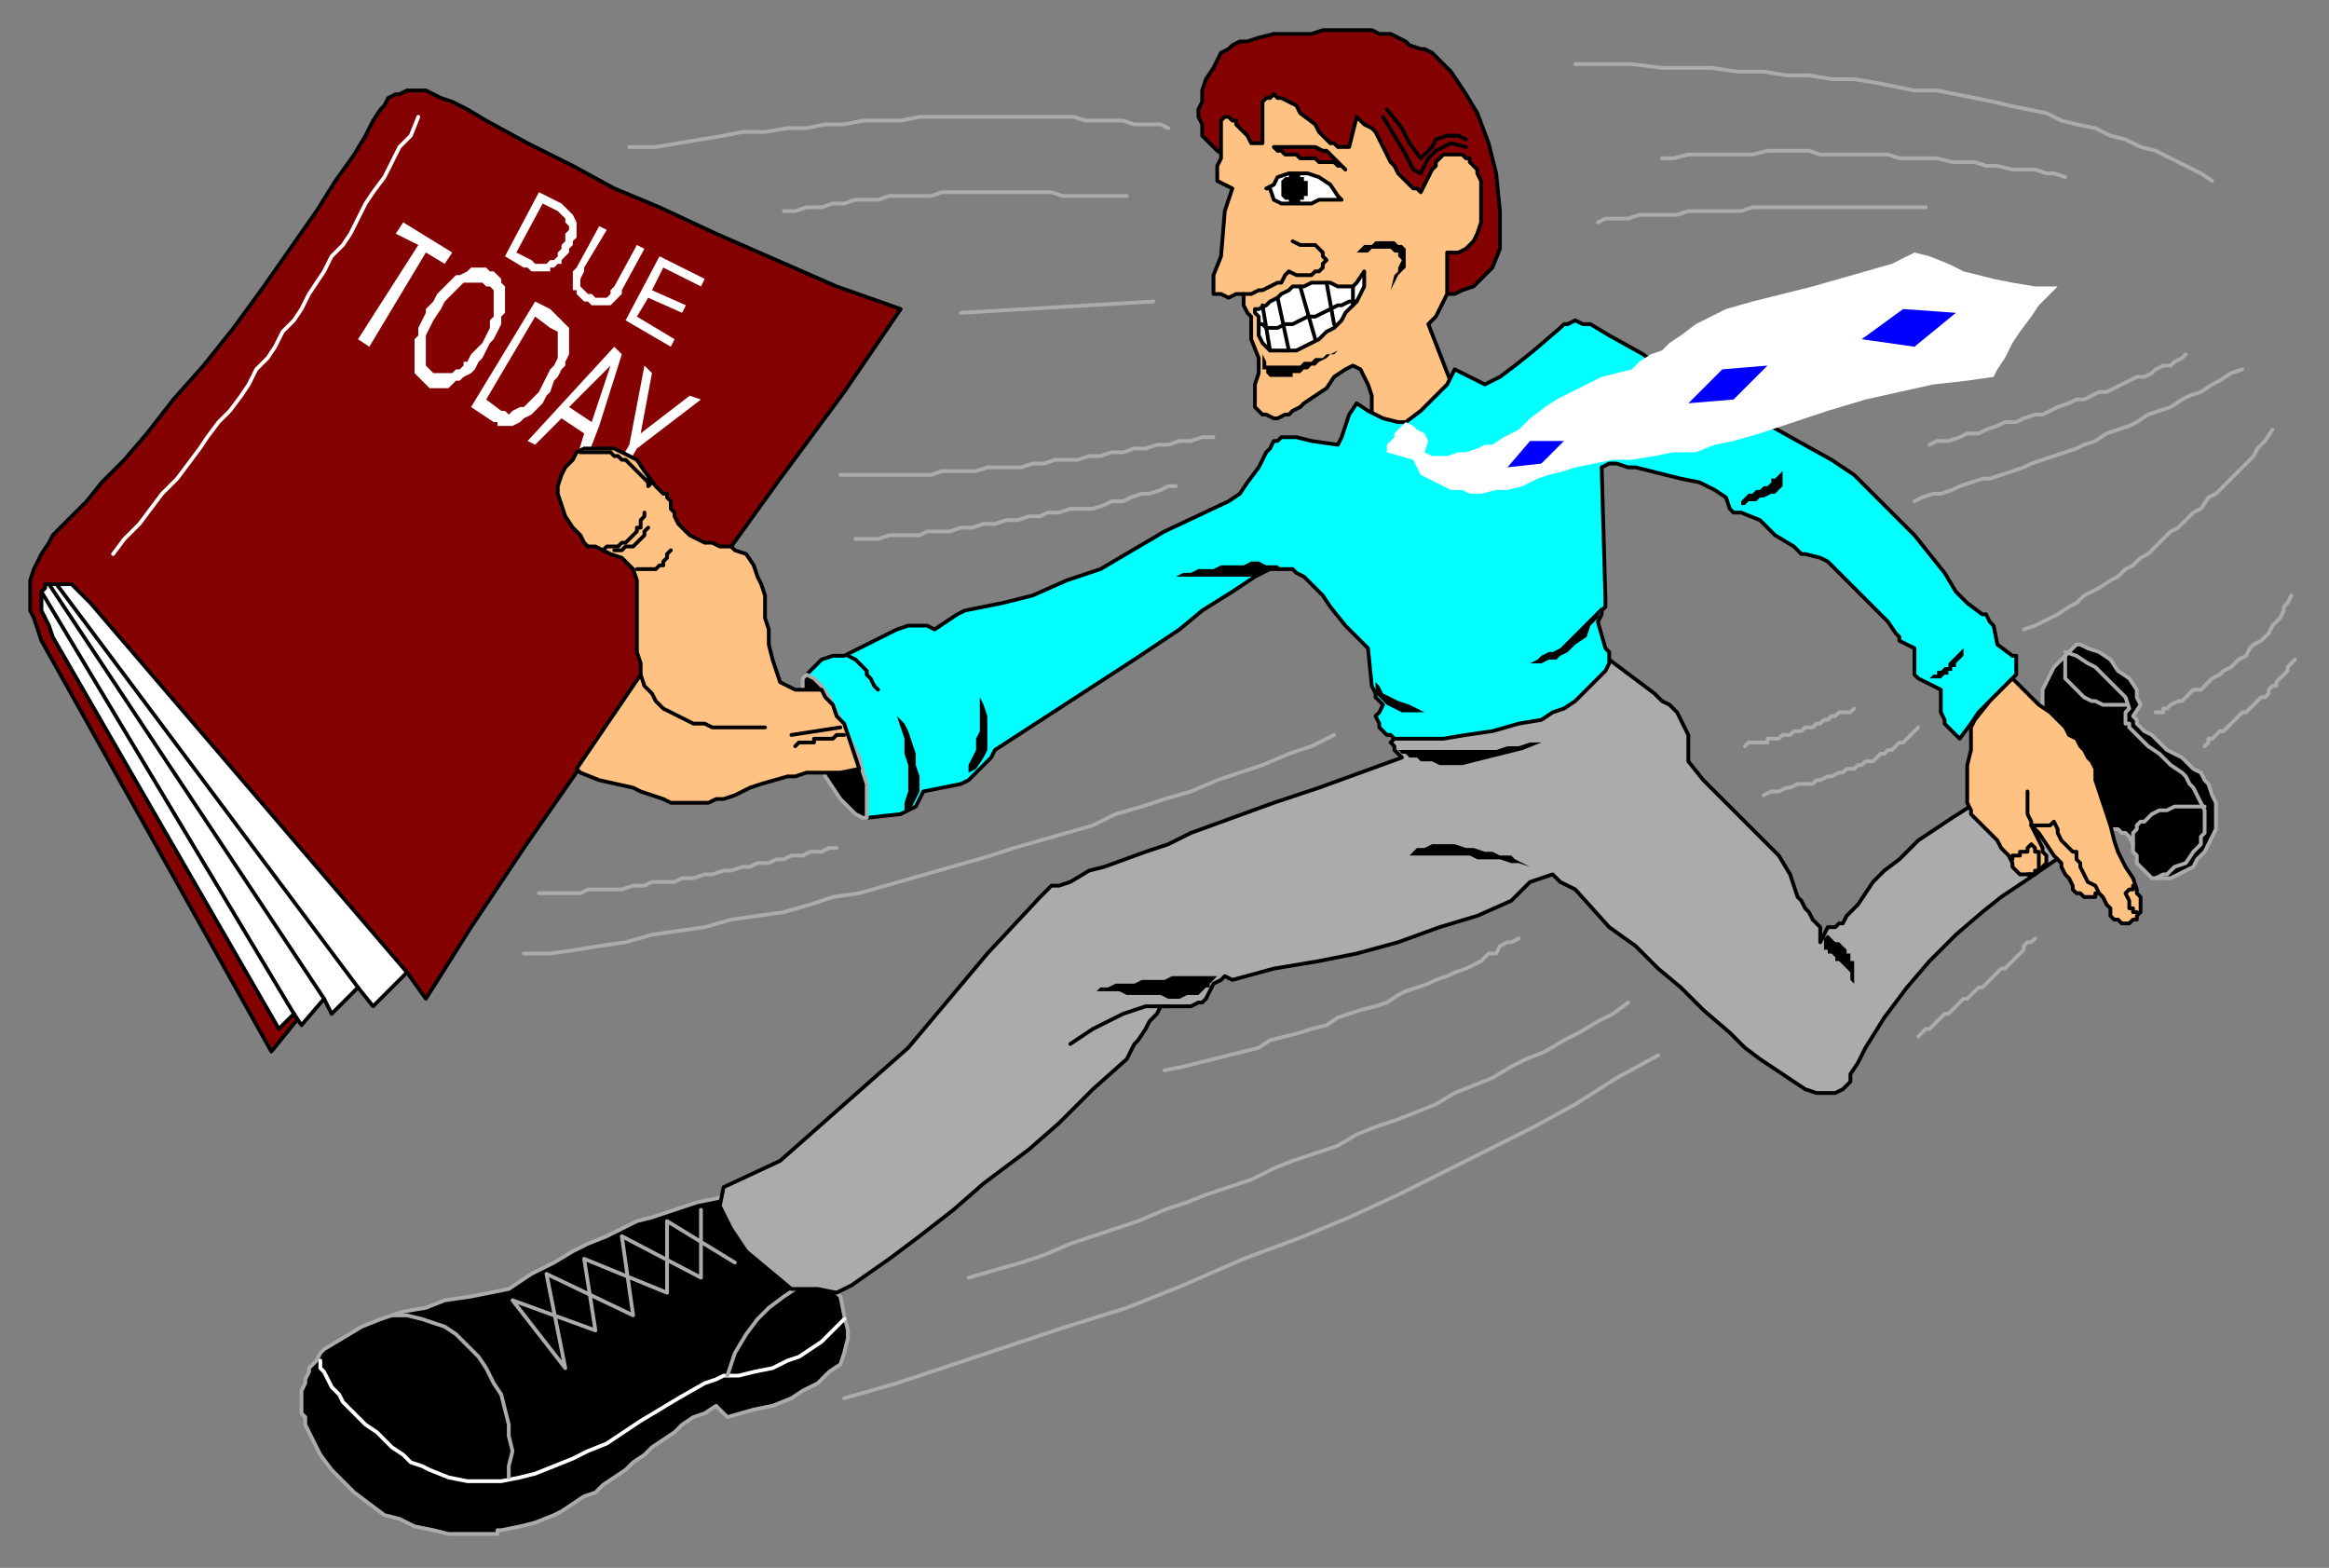 <?xml version="1.0" encoding="UTF-8" standalone="no"?>
<svg
   xmlns:dc="http://purl.org/dc/elements/1.1/"
   xmlns:cc="http://creativecommons.org/ns#"
   xmlns:rdf="http://www.w3.org/1999/02/22-rdf-syntax-ns#"
   xmlns:svg="http://www.w3.org/2000/svg"
   xmlns="http://www.w3.org/2000/svg"
   xmlns:sodipodi="http://sodipodi.sourceforge.net/DTD/sodipodi-0.dtd"
   xmlns:inkscape="http://www.inkscape.org/namespaces/inkscape"
   version="1.0"
   width="163.512mm"
   height="110.067mm"
   id="svg239"
   sodipodi:docname="CMENO030.WMF">
  <rect width="100%" height="100%" fill="#808080" stroke="none"/>
  <sodipodi:namedview
     pagecolor="#ffffff"
     bordercolor="#666666"
     borderopacity="1"
     objecttolerance="10"
     gridtolerance="10"
     guidetolerance="10"
     inkscape:pageopacity="0"
     inkscape:pageshadow="2"
     inkscape:window-width="640"
     inkscape:window-height="480"
     id="namedview241" />
  <defs
     id="defs3">
    <pattern
       id="WMFhbasepattern"
       patternUnits="userSpaceOnUse"
       width="6"
       height="6"
       x="0"
       y="0" />
  </defs>
  <path
     style="fill:#000000;fill-rule:evenodd;fill-opacity:1;stroke:#ababab;stroke-width:1px;stroke-linecap:round;stroke-linejoin:round;stroke-miterlimit:4;stroke-dasharray:none;stroke-opacity:1;"
     d="  M 542,191   L 542,188   L 542,185   L 542,183   L 543,181   L 544,179   L 545,177   L 548,174   L 550,172   L 551,171   L 552,171   L 554,172   L 557,173   L 560,175   L 562,178   L 565,180   L 567,183   L 567,185   L 568,187   L 566,190   L 567,191   L 567,192   L 569,194   L 571,195   L 573,197   L 575,199   L 579,201   L 582,204   L 584,205   L 585,207   L 586,208   L 587,211   L 588,213   L 588,215   L 588,217   L 588,220   L 587,222   L 586,224   L 585,226   L 583,228   L 582,230   L 580,231   L 578,232   L 576,233   L 574,233   L 572,233   L 571,233   L 570,232   L 569,231   L 568,230   L 567,229   L 567,227   L 566,226   L 566,224   L 565,222   L 564,221   L 563,221   L 562,220   L 561,220   L 559,220   L 558,219   L 557,218   L 556,217   L 542,191  z "
     id="path5" />
  <path
     style="fill:none;stroke:#ababab;stroke-width:1px;stroke-linecap:round;stroke-linejoin:round;stroke-miterlimit:4;stroke-dasharray:none;stroke-opacity:1;"
     d="  M 548,173   L 551,174   L 554,176   L 556,177   L 558,179   L 560,181   L 562,183   L 564,185   L 565,188   L 564,189   L 564,190   L 564,191   L 564,192   L 565,192   L 565,193   L 567,195   L 570,198   L 573,200   L 576,203   L 579,205   L 580,206   L 581,208   L 582,209   L 583,211   L 584,213   L 585,215   L 585,216   L 585,218   L 585,219   L 585,221   L 584,222   L 584,224   L 583,225   L 582,226   L 580,229   L 577,230   L 575,232   L 574,232   L 572,233  "
     id="path7" />
  <path
     style="fill:none;stroke:#ababab;stroke-width:1px;stroke-linecap:round;stroke-linejoin:round;stroke-miterlimit:4;stroke-dasharray:none;stroke-opacity:1;"
     d="  M 566,224   L 566,223   L 566,222   L 566,221   L 567,220   L 567,219   L 568,218   L 569,218   L 570,217   L 571,216   L 573,215   L 575,215   L 577,214   L 579,214   L 582,214   L 585,214  "
     id="path9" />
  <path
     style="fill:none;stroke:#ababab;stroke-width:1px;stroke-linecap:round;stroke-linejoin:round;stroke-miterlimit:4;stroke-dasharray:none;stroke-opacity:1;"
     d="  M 548,174   L 548,175   L 548,177   L 548,178   L 548,180   L 549,181   L 550,182   L 551,183   L 552,184   L 553,185   L 555,186   L 556,186   L 558,187   L 560,187   L 561,187   L 563,187   L 564,187  "
     id="path11" />
  <path
     style="fill:#850202;fill-rule:evenodd;fill-opacity:1;stroke:#000000;stroke-width:1px;stroke-linecap:round;stroke-linejoin:round;stroke-miterlimit:4;stroke-dasharray:none;stroke-opacity:1;"
     d="  M 323,40   L 322,39   L 321,38   L 319,36   L 319,35   L 319,33   L 318,31   L 318,29   L 319,27   L 319,24   L 320,21   L 322,18   L 323,16   L 324,14   L 326,13   L 327,12   L 329,11   L 331,11   L 334,10   L 338,9   L 341,9   L 344,9   L 348,9   L 351,8   L 354,8   L 357,8   L 361,8   L 364,8   L 366,9   L 369,9   L 371,10   L 373,11   L 374,12   L 377,13   L 378,13   L 380,14   L 382,16   L 385,19   L 389,25   L 392,30   L 395,38   L 397,46   L 398,56   L 398,66   L 396,71   L 394,73   L 391,76   L 388,77   L 386,78   L 384,78   L 323,40  z "
     id="path13" />
  <path
     style="fill:#ffc283;fill-rule:evenodd;fill-opacity:1;stroke:#000000;stroke-width:1px;stroke-linecap:round;stroke-linejoin:round;stroke-miterlimit:4;stroke-dasharray:none;stroke-opacity:1;"
     d="  M 363,114   L 374,117   L 386,104   L 379,86   L 380,85   L 381,84   L 382,82   L 383,80   L 384,78   L 384,76   L 384,73   L 384,70   L 384,67   L 387,67   L 389,66   L 390,65   L 391,64   L 392,62   L 393,59   L 393,54   L 393,51   L 393,48   L 392,46   L 392,45   L 391,44   L 390,43   L 390,42   L 389,42   L 388,41   L 387,41   L 386,41   L 385,41   L 384,41   L 383,41   L 382,42   L 381,43   L 381,44   L 380,45   L 377,51   L 376,50   L 375,50   L 374,49   L 373,48   L 372,47   L 371,46   L 370,44   L 369,43   L 368,41   L 367,39   L 366,37   L 365,35   L 364,34   L 362,33   L 361,32   L 360,31   L 358,39   L 357,39   L 356,39   L 355,39   L 354,38   L 353,38   L 352,37   L 351,36   L 350,35   L 349,33   L 345,30   L 344,28   L 342,27   L 340,26   L 339,26   L 338,25   L 337,26   L 336,26   L 335,27   L 335,29   L 335,31   L 335,32   L 335,34   L 335,36   L 335,38   L 334,38   L 332,38   L 331,36   L 328,33   L 328,32   L 327,32   L 326,31   L 325,31   L 325,31   L 324,32   L 324,35   L 324,39   L 324,42   L 323,44   L 323,46   L 323,48   L 327,50   L 326,53   L 325,56   L 324,68   L 322,73   L 322,76   L 322,78   L 324,78   L 326,79   L 328,78   L 330,78   L 330,80   L 330,81   L 331,83   L 332,84   L 332,85   L 332,87   L 332,87   L 332,89   L 332,90   L 334,95   L 334,99   L 333,102   L 333,104   L 333,106   L 333,108   L 334,109   L 335,110   L 336,110   L 338,111   L 339,111   L 341,110   L 342,110   L 343,109   L 345,108   L 346,107   L 349,105   L 352,103   L 354,100   L 357,98   L 359,97   L 361,98   L 362,100   L 363,102   L 364,105   L 364,107   L 364,110   L 364,112   L 363,114  z "
     id="path15" />
  <path
     style="fill:none;stroke:#000000;stroke-width:1px;stroke-linecap:round;stroke-linejoin:round;stroke-miterlimit:4;stroke-dasharray:none;stroke-opacity:1;"
     d="  M 343,64   L 345,65   L 347,65   L 349,65   L 350,66   L 351,67   L 351,68   L 352,69   L 351,70   L 351,71   L 350,72   L 349,72   L 348,73   L 347,73   L 345,73   L 344,73   L 342,72   L 341,73   L 340,75   L 339,75   L 337,76   L 335,77   L 334,77   L 332,78   L 330,78  "
     id="path17" />
  <path
     style="fill:#850202;fill-rule:evenodd;fill-opacity:1;stroke:#000000;stroke-width:1px;stroke-linecap:round;stroke-linejoin:round;stroke-miterlimit:4;stroke-dasharray:none;stroke-opacity:1;"
     d="  M 338,39   L 340,39   L 342,39   L 343,39   L 345,39   L 346,39   L 348,39   L 349,39   L 351,40   L 352,40   L 353,41   L 354,42   L 355,43   L 355,43   L 356,44   L 357,45   L 357,45   L 356,44   L 355,44   L 354,43   L 353,43   L 351,43   L 350,43   L 349,42   L 348,42   L 346,42   L 345,42   L 344,41   L 342,41   L 341,41   L 340,40   L 339,40   L 338,39  z "
     id="path19" />
  <path
     style="fill:#000000;fill-rule:evenodd;fill-opacity:1;stroke:none;"
     d="  M 360,67   L 361,67   L 363,67   L 364,66   L 365,66   L 367,66   L 368,66   L 369,66   L 370,67   L 371,67   L 371,68   L 371,68   L 372,69   L 371,71   L 371,71   L 371,72   L 370,73   L 369,77   L 371,73   L 372,72   L 373,71   L 373,69   L 373,68   L 373,67   L 373,66   L 372,65   L 371,65   L 370,64   L 368,64   L 367,64   L 365,64   L 364,65   L 362,65   L 360,67  z "
     id="path21" />
  <path
     style="fill:#000000;fill-rule:evenodd;fill-opacity:1;stroke:none;"
     d="  M 335,94   L 336,96   L 336,96   L 336,96   L 336,97   L 337,97   L 337,97   L 338,97   L 339,97   L 339,97   L 340,97   L 341,97   L 341,97   L 342,97   L 343,97   L 344,97   L 345,97   L 346,96   L 347,96   L 348,96   L 349,95   L 351,95   L 352,94   L 354,94   L 355,93   L 353,94   L 352,95   L 350,96   L 349,97   L 348,97   L 347,98   L 346,98   L 345,99   L 344,99   L 343,99   L 343,100   L 342,100   L 341,100   L 340,100   L 339,100   L 339,100   L 338,100   L 337,100   L 337,100   L 336,99   L 336,99   L 336,98   L 335,98   L 335,97   L 335,96   L 335,94  z "
     id="path23" />
  <path
     style="fill:none;stroke:none;"
     d="  M 378,86   L 378,86   L 378,87   L 377,87   L 377,87   L 376,88   L 376,88   L 375,88   L 374,89   L 373,89   L 373,89   L 372,89   L 371,90   L 371,90   L 370,90   L 369,91   L 368,91   L 368,92   L 367,92   L 366,92   L 366,92   L 365,93   L 364,93   L 363,94   L 363,94   L 362,94   L 361,95   L 361,95   L 360,96   L 359,97  "
     id="path25" />
  <path
     style="fill:none;stroke:none;"
     d="  M 390,47   L 390,46   L 389,45   L 388,44   L 387,44   L 387,44   L 386,44   L 385,44   L 385,45   L 384,46   L 383,47   L 383,47   L 382,49   L 382,50   L 382,51   L 382,52   L 382,53   L 383,52   L 383,52   L 384,52   L 385,52   L 385,52   L 385,53   L 386,53   L 386,54   L 386,55   L 386,55   L 385,56   L 385,57   L 384,57   L 384,58   L 383,58   L 382,58   L 382,59   L 382,60   L 383,61   L 383,61   L 384,62   L 384,63   L 385,63   L 385,63   L 386,63   L 387,63   L 387,63   L 388,62   L 389,62   L 390,61   L 390,60   L 391,59  "
     id="path27" />
  <path
     style="fill:#000000;fill-rule:evenodd;fill-opacity:1;stroke:#ababab;stroke-width:1px;stroke-linecap:round;stroke-linejoin:round;stroke-miterlimit:4;stroke-dasharray:none;stroke-opacity:1;"
     d="  M 194,317   L 223,344   L 224,349   L 225,353   L 225,355   L 224,359   L 223,362   L 220,364   L 217,367   L 213,369   L 210,371   L 205,373   L 200,374   L 193,376   L 190,373   L 187,375   L 184,376   L 181,378   L 179,380   L 176,382   L 173,384   L 171,386   L 168,388   L 166,390   L 163,392   L 160,394   L 158,396   L 155,397   L 152,399   L 149,401   L 147,402   L 142,404   L 138,405   L 133,406   L 133,406   L 133,406   L 132,406   L 132,407   L 131,407   L 131,407   L 130,407   L 130,407   L 129,407   L 129,407   L 129,407   L 128,407   L 127,407   L 127,407   L 126,407   L 126,407   L 125,407   L 125,407   L 124,407   L 124,407   L 124,407   L 123,407   L 123,407   L 122,407   L 122,407   L 121,407   L 121,407   L 120,407   L 120,407   L 119,407   L 119,407   L 115,406   L 110,405   L 106,403   L 102,402   L 98,399   L 94,396   L 91,393   L 88,390   L 85,386   L 83,382   L 82,380   L 81,378   L 81,376   L 80,375   L 80,373   L 80,371   L 80,370   L 80,369   L 81,367   L 81,366   L 82,364   L 82,363   L 83,362   L 84,361   L 85,359   L 86,358   L 91,355   L 96,352   L 101,350   L 107,348   L 113,347   L 118,345   L 125,344   L 135,342   L 141,338   L 147,335   L 152,332   L 156,330   L 161,328   L 165,326   L 169,324   L 173,323   L 176,322   L 179,321   L 185,319   L 190,318   L 194,317  z "
     id="path29" />
  <path
     style="fill:none;stroke:#ffffff;stroke-width:1px;stroke-linecap:round;stroke-linejoin:round;stroke-miterlimit:4;stroke-dasharray:none;stroke-opacity:1;"
     d="  M 85,361   L 85,363   L 86,364   L 87,366   L 88,368   L 90,370   L 91,372   L 93,374   L 95,376   L 97,378   L 100,380   L 102,382   L 104,384   L 107,386   L 109,388   L 112,389   L 114,390   L 119,392   L 124,393   L 128,393   L 133,393   L 138,392   L 142,391   L 147,389   L 152,387   L 156,385   L 161,383   L 170,377   L 180,371   L 187,367   L 190,366   L 192,365   L 196,365   L 200,364   L 205,363   L 209,361   L 212,360   L 215,358   L 218,356   L 220,354   L 222,352   L 224,350  "
     id="path31" />
  <path
     style="fill:none;stroke:#ababab;stroke-width:1px;stroke-linecap:round;stroke-linejoin:round;stroke-miterlimit:4;stroke-dasharray:none;stroke-opacity:1;"
     d="  M 104,349   L 108,349   L 112,350   L 115,351   L 118,352   L 121,354   L 124,357   L 127,360   L 129,363   L 131,367   L 133,370   L 134,374   L 135,378   L 135,381   L 136,385   L 135,389   L 135,392  "
     id="path33" />
  <path
     style="fill:none;stroke:#ababab;stroke-width:1px;stroke-linecap:round;stroke-linejoin:round;stroke-miterlimit:4;stroke-dasharray:none;stroke-opacity:1;"
     d="  M 218,340   L 215,341   L 211,342   L 208,344   L 204,347   L 201,350   L 198,354   L 195,359   L 193,365  "
     id="path35" />
  <path
     style="fill:none;stroke:#ababab;stroke-width:1px;stroke-linecap:round;stroke-linejoin:round;stroke-miterlimit:4;stroke-dasharray:none;stroke-opacity:1;"
     d="  M 186,321   L 186,339   L 165,328   L 168,349   L 145,338   L 150,363   L 136,345   L 158,353   L 155,334   L 177,343   L 177,324   L 195,335  "
     id="path37" />
  <path
     style="fill:#ababab;fill-rule:evenodd;fill-opacity:1;stroke:#000000;stroke-width:1px;stroke-linecap:round;stroke-linejoin:round;stroke-miterlimit:4;stroke-dasharray:none;stroke-opacity:1;"
     d="  M 372,194   L 427,175   L 431,178   L 435,181   L 439,184   L 441,186   L 443,187   L 445,189   L 446,191   L 447,193   L 448,195   L 448,197   L 448,199   L 448,200   L 448,202   L 452,207   L 456,211   L 460,215   L 464,219   L 468,223   L 472,227   L 475,232   L 477,238   L 478,239   L 479,241   L 480,242   L 481,244   L 482,245   L 483,246   L 483,248   L 483,250   L 484,248   L 485,246   L 487,246   L 488,245   L 489,245   L 490,243   L 493,240   L 495,237   L 497,234   L 500,231   L 504,228   L 506,226   L 509,223   L 512,221   L 518,217   L 540,203   L 553,223   L 537,234   L 531,238   L 526,242   L 519,248   L 512,255   L 506,262   L 500,270   L 495,278   L 493,282   L 491,285   L 491,287   L 490,288   L 489,289   L 487,290   L 486,290   L 484,290   L 482,290   L 479,289   L 476,287   L 473,285   L 470,283   L 467,281   L 463,278   L 459,274   L 452,268   L 446,262   L 440,257   L 434,251   L 427,246   L 418,236   L 414,234   L 412,232   L 406,234   L 401,239   L 392,243   L 382,246   L 371,250   L 360,253   L 350,255   L 338,257   L 327,260   L 325,259   L 324,260   L 322,261   L 321,263   L 320,265   L 319,266   L 318,266   L 316,267   L 313,267   L 310,267   L 308,267   L 307,269   L 305,271   L 304,273   L 302,276   L 301,277   L 299,281   L 290,289   L 281,298   L 273,305   L 261,314   L 253,321   L 244,328   L 236,334   L 226,341   L 222,343   L 217,342   L 210,342   L 204,337   L 198,332   L 194,326   L 191,320   L 192,315   L 207,308   L 241,278   L 262,253   L 276,238   L 278,236   L 279,235   L 280,235   L 281,235   L 284,234   L 289,231   L 293,230   L 304,226   L 310,224   L 316,221   L 327,217   L 338,213   L 350,209   L 361,205   L 372,201   L 371,200   L 370,199   L 370,198   L 369,197   L 370,196   L 370,195   L 371,195   L 372,194  z "
     id="path39" />
  <path
     style="fill:none;stroke:#000000;stroke-width:1px;stroke-linecap:round;stroke-linejoin:round;stroke-miterlimit:4;stroke-dasharray:none;stroke-opacity:1;"
     d="  M 310,267   L 307,267   L 304,267   L 301,268   L 298,269   L 294,271   L 290,273   L 287,275   L 284,277  "
     id="path41" />
  <path
     style="fill:#000000;fill-rule:evenodd;fill-opacity:1;stroke:none;"
     d="  M 323,259   L 323,259   L 322,260   L 321,261   L 321,262   L 320,262   L 319,263   L 319,263   L 318,264   L 316,264   L 315,264   L 313,265   L 311,265   L 310,265   L 308,264   L 306,264   L 304,264   L 302,264   L 301,264   L 299,264   L 297,263   L 296,263   L 294,263   L 292,263   L 291,263   L 292,262   L 294,262   L 296,261   L 297,261   L 299,261   L 301,261   L 303,260   L 305,260   L 307,260   L 309,260   L 311,259   L 314,259   L 316,259   L 319,259   L 320,259   L 323,259  z "
     id="path43" />
  <path
     style="fill:#000000;fill-rule:evenodd;fill-opacity:1;stroke:none;"
     d="  M 406,230   L 403,229   L 401,229   L 398,228   L 395,228   L 392,228   L 390,227   L 387,227   L 384,227   L 382,227   L 380,227   L 378,227   L 377,227   L 375,227   L 374,227   L 375,226   L 376,225   L 378,225   L 380,224   L 382,224   L 384,224   L 386,224   L 389,225   L 391,225   L 394,226   L 396,226   L 398,227   L 401,227   L 402,228   L 404,229   L 406,230  z "
     id="path45" />
  <path
     style="fill:none;stroke:none;"
     d="  M 405,230   L 404,230   L 402,230   L 401,230   L 400,230   L 398,230   L 397,230   L 395,230   L 394,230   L 392,230   L 391,230   L 389,230   L 387,230   L 386,231   L 384,231   L 382,232   L 380,232  "
     id="path47" />
  <path
     style="fill:#000000;fill-rule:evenodd;fill-opacity:1;stroke:none;"
     d="  M 371,199   L 373,199   L 375,199   L 377,199   L 380,199   L 382,199   L 385,199   L 388,199   L 391,199   L 394,199   L 397,199   L 400,198   L 403,198   L 406,197   L 409,197   L 412,196   L 415,195   L 409,197   L 404,199   L 400,200   L 396,201   L 392,202   L 388,203   L 385,203   L 382,203   L 380,202   L 377,202   L 376,201   L 374,201   L 373,200   L 372,200   L 371,199   L 371,199  z "
     id="path49" />
  <path
     style="fill:none;stroke:none;"
     d="  M 414,211   L 414,211   L 416,213   L 419,215   L 421,218   L 423,220   L 425,222   L 428,225   L 430,227   L 432,230   L 435,233   L 437,235   L 439,238   L 441,241   L 443,243   L 446,246   L 448,249   L 450,251   L 453,254   L 455,257   L 457,259   L 459,262   L 461,264   L 463,267   L 466,269   L 468,271   L 470,274   L 472,276   L 474,278   L 476,280   L 478,281   L 480,283   L 482,285   L 484,286  "
     id="path51" />
  <path
     style="fill:none;stroke:none;"
     d="  M 278,248   L 278,248   L 276,250   L 274,253   L 271,255   L 269,257   L 267,260   L 265,262   L 263,264   L 260,266   L 258,269   L 256,271   L 253,273   L 251,275   L 249,277   L 246,279   L 244,281   L 242,284   L 239,286   L 237,288   L 234,290   L 232,293   L 229,295   L 227,297   L 224,299   L 221,301   L 218,304   L 216,306   L 213,309   L 210,311   L 207,313   L 204,316   L 201,318   L 198,321  "
     id="path53" />
  <path
     style="fill:none;stroke:none;"
     d="  M 483,250   L 483,250   L 484,251   L 484,252   L 484,252   L 485,253   L 485,253   L 485,254   L 486,255   L 486,255   L 487,256   L 487,258   L 487,260   L 487,262   L 487,263   L 487,265  "
     id="path55" />
  <path
     style="fill:none;stroke:none;"
     d="  M 489,245   L 489,245   L 490,246   L 491,246   L 492,246   L 493,247   L 494,247   L 494,248   L 495,249   L 495,249   L 496,250   L 496,251   L 496,251   L 496,252  "
     id="path57" />
  <path
     style="fill:#000000;fill-rule:evenodd;fill-opacity:1;stroke:none;"
     d="  M 492,261   L 492,260   L 492,259   L 492,259   L 492,258   L 492,257   L 492,256   L 492,255   L 491,255   L 491,254   L 491,253   L 490,253   L 490,252   L 489,251   L 489,251   L 488,250   L 487,250   L 487,250   L 486,249   L 486,249   L 485,248   L 485,248   L 484,249   L 484,249   L 484,250   L 484,250   L 484,251   L 484,252   L 485,252   L 485,253   L 486,253   L 487,254   L 487,255   L 488,255   L 489,256   L 489,256   L 490,257   L 491,258   L 491,259   L 491,260   L 492,261  z "
     id="path59" />
  <path
     style="fill:#850202;fill-rule:evenodd;fill-opacity:1;stroke:#000000;stroke-width:1px;stroke-linecap:round;stroke-linejoin:round;stroke-miterlimit:4;stroke-dasharray:none;stroke-opacity:1;"
     d="  M 239,82   L 222,76   L 206,69   L 190,62   L 175,55   L 163,50   L 152,44   L 140,38   L 129,32   L 124,29   L 120,27   L 117,26   L 115,25   L 113,24   L 111,24   L 110,24   L 108,24   L 106,25   L 105,25   L 103,26   L 102,28   L 101,29   L 99,32   L 97,36   L 94,41   L 89,48   L 84,56   L 77,66   L 70,76   L 62,87   L 54,97   L 46,106   L 39,115   L 33,122   L 27,128   L 23,133   L 20,136   L 19,137   L 14,142   L 13,144   L 11,147   L 10,149   L 9,151   L 8,154   L 8,156   L 8,159   L 8,162   L 9,164   L 10,167   L 11,170   L 72,279   L 85,263   L 108,258   L 113,265   L 125,246   L 139,225   L 155,202   L 172,177   L 189,152   L 207,127   L 224,104   L 239,82  z "
     id="path61" />
  <path
     style="fill:#ffffff;fill-rule:evenodd;fill-opacity:1;stroke:#000000;stroke-width:1px;stroke-linecap:round;stroke-linejoin:round;stroke-miterlimit:4;stroke-dasharray:none;stroke-opacity:1;"
     d="  M 108,258   L 99,267   L 95,262   L 88,269   L 86,265   L 80,272   L 78,269   L 74,273   L 14,169   L 13,166   L 12,164   L 11,162   L 11,160   L 11,158   L 11,157   L 12,156   L 12,155   L 13,155   L 15,155   L 16,155   L 18,155   L 19,155   L 21,157   L 22,158   L 24,160   L 108,258  z "
     id="path63" />
  <path
     style="fill:none;stroke:#000000;stroke-width:1px;stroke-linecap:round;stroke-linejoin:round;stroke-miterlimit:4;stroke-dasharray:none;stroke-opacity:1;"
     d="  M 95,262   L 15,155  "
     id="path65" />
  <path
     style="fill:none;stroke:#000000;stroke-width:1px;stroke-linecap:round;stroke-linejoin:round;stroke-miterlimit:4;stroke-dasharray:none;stroke-opacity:1;"
     d="  M 13,155   L 86,265  "
     id="path67" />
  <path
     style="fill:none;stroke:#000000;stroke-width:1px;stroke-linecap:round;stroke-linejoin:round;stroke-miterlimit:4;stroke-dasharray:none;stroke-opacity:1;"
     d="  M 78,269   L 11,157  "
     id="path69" />
  <path
     style="fill:none;stroke:#ffffff;stroke-width:1px;stroke-linecap:round;stroke-linejoin:round;stroke-miterlimit:4;stroke-dasharray:none;stroke-opacity:1;"
     d="  M 111,31   L 111,31   L 109,36   L 106,39   L 104,43   L 102,47   L 99,51   L 97,54   L 95,58   L 93,62   L 91,65   L 88,68   L 86,72   L 84,75   L 82,78   L 80,82   L 78,85   L 75,88   L 73,92   L 71,95   L 68,98   L 66,102   L 64,105   L 61,109   L 58,112   L 55,116   L 53,119   L 50,123   L 47,127   L 43,131   L 40,135   L 37,139   L 33,143   L 30,147  "
     id="path71" />
  <path
     style="fill:#00ffff;fill-rule:evenodd;fill-opacity:1;stroke:#000000;stroke-width:1px;stroke-linecap:round;stroke-linejoin:round;stroke-miterlimit:4;stroke-dasharray:none;stroke-opacity:1;"
     d="  M 427,176   L 426,178   L 424,180   L 422,182   L 420,184   L 418,186   L 415,188   L 412,189   L 409,191   L 403,192   L 396,194   L 389,195   L 383,196   L 377,196   L 372,196   L 370,196   L 369,195   L 368,195   L 367,194   L 366,193   L 366,192   L 365,190   L 366,189   L 367,187   L 365,185   L 365,184   L 364,182   L 363,172   L 357,166   L 353,161   L 351,158   L 346,153   L 344,152   L 343,151   L 341,151   L 339,151   L 337,151   L 333,153   L 327,157   L 319,162   L 313,167   L 307,171   L 301,175   L 264,199   L 263,201   L 259,205   L 257,207   L 255,208   L 245,210   L 244,212   L 243,214   L 241,215   L 239,216   L 230,217   L 214,179   L 216,177   L 218,175   L 221,174   L 224,174   L 238,167   L 241,166   L 243,166   L 246,166   L 248,167   L 254,163   L 256,162   L 261,161   L 266,160   L 270,159   L 274,158   L 283,154   L 292,151   L 309,141   L 326,133   L 329,131   L 331,128   L 334,124   L 336,120   L 337,119   L 338,117   L 339,117   L 340,116   L 341,116   L 343,116   L 344,116   L 348,117   L 355,118   L 356,116   L 357,113   L 358,110   L 360,107   L 363,109   L 367,111   L 371,112   L 373,112   L 377,109   L 380,106   L 384,102   L 386,98   L 388,99   L 390,100   L 392,101   L 394,102   L 398,100   L 402,97   L 407,93   L 414,87   L 415,86   L 416,86   L 418,85   L 420,86   L 422,86   L 427,89   L 436,94   L 444,100   L 452,104   L 460,108   L 468,112   L 477,117   L 486,122   L 489,124   L 492,126   L 495,129   L 499,133   L 503,137   L 508,142   L 512,147   L 516,152   L 519,157   L 522,160   L 526,163   L 527,163   L 528,165   L 529,166   L 530,171   L 534,174   L 535,174   L 535,175   L 535,179   L 532,182   L 529,185   L 525,189   L 523,192   L 520,196   L 516,192   L 516,191   L 515,189   L 515,188   L 515,183   L 509,180   L 509,180   L 508,179   L 508,178   L 508,177   L 508,176   L 508,172   L 504,170   L 504,169   L 503,168   L 501,165   L 485,149   L 483,148   L 479,147   L 478,147   L 477,146   L 476,145   L 471,142   L 470,141   L 469,140   L 467,138   L 462,136   L 461,136   L 460,136   L 459,135   L 458,132   L 455,130   L 451,128   L 446,127   L 434,124   L 432,124   L 429,123   L 427,123   L 425,124   L 426,159   L 426,161   L 425,162   L 425,163   L 424,165   L 426,172   L 427,173   L 427,175   L 427,176  z "
     id="path73" />
  <path
     style="fill:#000000;fill-rule:evenodd;fill-opacity:1;stroke:none;"
     d="  M 340,151   L 339,150   L 338,150   L 336,150   L 334,149   L 332,149   L 330,150   L 328,150   L 326,150   L 324,150   L 322,151   L 319,151   L 318,151   L 316,152   L 314,152   L 312,153   L 310,153   L 310,153   L 311,153   L 312,153   L 313,153   L 314,153   L 316,153   L 318,153   L 319,153   L 322,153   L 324,153   L 326,153   L 328,153   L 329,153   L 331,153   L 332,153   L 333,153   L 334,152   L 335,152   L 337,151   L 339,151   L 340,151  z "
     id="path75" />
  <path
     style="fill:none;stroke:none;"
     d="  M 329,154   L 326,155   L 323,156   L 320,157   L 317,158   L 314,159   L 310,160   L 307,161   L 304,162  "
     id="path77" />
  <path
     style="fill:none;stroke:none;"
     d="  M 364,173   L 367,175   L 369,177   L 372,178   L 375,179   L 377,180   L 380,180   L 383,181   L 386,181  "
     id="path79" />
  <path
     style="fill:#000000;fill-rule:evenodd;fill-opacity:1;stroke:none;"
     d="  M 365,181   L 366,182   L 367,184   L 369,185   L 371,186   L 374,187   L 376,188   L 378,189   L 380,189   L 377,189   L 375,189   L 372,189   L 370,188   L 368,187   L 367,186   L 365,184   L 365,181  z "
     id="path81" />
  <path
     style="fill:#000000;fill-rule:evenodd;fill-opacity:1;stroke:none;"
     d="  M 425,161   L 423,163   L 421,165   L 419,167   L 417,169   L 415,171   L 414,172   L 412,173   L 411,173   L 409,174   L 408,175   L 406,176   L 408,176   L 409,176   L 411,175   L 413,175   L 414,174   L 416,173   L 418,171   L 421,169   L 422,166   L 424,164   L 425,161  z "
     id="path83" />
  <path
     style="fill:none;stroke:none;"
     d="  M 426,174   L 424,175   L 422,178   L 419,180   L 417,182   L 414,184   L 411,185   L 407,187   L 404,188  "
     id="path85" />
  <path
     style="fill:none;stroke:none;"
     d="  M 373,113   L 373,116   L 374,119   L 374,121   L 375,124   L 375,126   L 375,129   L 375,132   L 375,136   L 375,139   L 375,142   L 376,145   L 377,148   L 378,150   L 380,152   L 381,153   L 382,155   L 384,156   L 384,158   L 385,161   L 384,164   L 384,167   L 385,170   L 386,171   L 388,173   L 390,175   L 391,176   L 392,178   L 393,181   L 393,183   L 392,185   L 392,187   L 391,188   L 391,189   L 392,190   L 393,192   L 394,195  "
     id="path87" />
  <path
     style="fill:#00ffff;fill-rule:evenodd;fill-opacity:1;stroke:none;"
     d="  M 397,138   L 397,138   L 398,138   L 399,138   L 399,138   L 400,138   L 401,138   L 401,138   L 402,138   L 403,138   L 404,138   L 404,138   L 405,138   L 406,137   L 406,137   L 407,137   L 408,137   L 409,137   L 409,137   L 410,137   L 411,137   L 411,137   L 412,137   L 413,136   L 414,136   L 414,136   L 415,136   L 416,136   L 416,136   L 417,135   L 417,135   L 419,135   L 419,135   L 421,151   L 412,165   L 399,156   L 397,138  z "
     id="path89" />
  <path
     style="fill:none;stroke:#00ffff;stroke-width:1px;stroke-linecap:round;stroke-linejoin:round;stroke-miterlimit:4;stroke-dasharray:none;stroke-opacity:1;"
     d="  M 397,138   L 397,138   L 397,138   L 398,138   L 399,138   L 399,138   L 400,138   L 401,138   L 401,138   L 402,138   L 403,138   L 404,138   L 404,138   L 405,138   L 406,137   L 406,137   L 407,137   L 408,137   L 409,137   L 409,137   L 410,137   L 411,137   L 411,137   L 412,137   L 413,136   L 414,136   L 414,136   L 415,136   L 416,136   L 416,136   L 417,135   L 417,135   L 419,135   L 421,151   L 412,165   L 399,156   L 397,138   L 397,138   L 397,138  "
     id="path91" />
  <path
     style="fill:#000000;fill-rule:evenodd;fill-opacity:1;stroke:none;"
     d="  M 460,135   L 461,135   L 462,134   L 462,133   L 463,132   L 464,131   L 465,131   L 466,130   L 467,130   L 468,129   L 469,129   L 470,128   L 470,127   L 471,127   L 472,126   L 472,126   L 473,125   L 473,126   L 473,127   L 473,128   L 473,129   L 472,130   L 472,130   L 471,131   L 470,131   L 468,132   L 467,132   L 466,133   L 464,133   L 463,134   L 462,134   L 461,135   L 460,135  z "
     id="path93" />
  <path
     style="fill:none;stroke:none;"
     d="  M 467,137   L 468,136   L 469,135   L 470,135   L 472,134   L 473,133   L 475,132   L 476,131   L 477,130   L 478,129   L 479,128  "
     id="path95" />
  <path
     style="fill:none;stroke:none;"
     d="  M 479,146   L 481,146   L 484,145   L 486,143   L 489,141  "
     id="path97" />
  <path
     style="fill:#000000;fill-rule:evenodd;fill-opacity:1;stroke:none;"
     d="  M 511,180   L 511,180   L 512,180   L 512,180   L 513,179   L 513,179   L 514,179   L 514,178   L 515,178   L 515,178   L 516,177   L 517,177   L 517,176   L 518,175   L 519,174   L 520,173   L 521,172   L 522,171   L 522,171   L 521,172   L 521,173   L 521,174   L 520,175   L 519,176   L 519,177   L 518,177   L 518,178   L 517,178   L 517,179   L 516,179   L 515,180   L 514,180   L 514,180   L 513,180   L 512,180   L 511,180  z "
     id="path99" />
  <path
     style="fill:none;stroke:none;"
     d="  M 530,171   L 530,171   L 529,172   L 529,173   L 528,173   L 528,174   L 527,175   L 526,176   L 526,176   L 526,177   L 525,178   L 524,178   L 524,179   L 523,180   L 523,180   L 522,181   L 521,181   L 520,182   L 519,182   L 518,182   L 517,183  "
     id="path101" />
  <path
     style="fill:none;stroke:none;"
     d="  M 521,161   L 521,161   L 521,161   L 521,162   L 520,162   L 520,163   L 519,164   L 518,164   L 518,165   L 517,165   L 516,166   L 515,166   L 515,167  "
     id="path103" />
  <path
     style="fill:none;stroke:none;"
     d="  M 248,167   L 251,170   L 252,172   L 254,175   L 256,179  "
     id="path105" />
  <path
     style="fill:#000000;fill-rule:evenodd;fill-opacity:1;stroke:none;"
     d="  M 240,215   L 240,213   L 241,210   L 241,207   L 241,203   L 240,200   L 240,196   L 239,193   L 238,190   L 240,192   L 241,194   L 242,197   L 243,200   L 243,203   L 244,206   L 244,208   L 244,210   L 243,212   L 242,214   L 240,215  z "
     id="path107" />
  <path
     style="fill:#000000;fill-rule:evenodd;fill-opacity:1;stroke:none;"
     d="  M 257,205   L 257,203   L 258,201   L 259,199   L 259,196   L 260,194   L 260,192   L 260,189   L 260,185   L 261,187   L 262,190   L 262,193   L 262,196   L 262,199   L 261,201   L 259,204   L 257,205  z "
     id="path109" />
  <path
     style="fill:none;stroke:none;"
     d="  M 341,116   L 343,118   L 344,119   L 345,121   L 346,123   L 347,124   L 348,126   L 349,128   L 349,130  "
     id="path111" />
  <path
     style="fill:none;stroke:none;"
     d="  M 415,87   L 414,89   L 414,90   L 413,91   L 413,92   L 412,93   L 412,95   L 411,96   L 411,97   L 411,98   L 411,100   L 411,102   L 411,105   L 411,108  "
     id="path113" />
  <path
     style="fill:none;stroke:none;"
     d="  M 438,119   L 436,120   L 435,121   L 433,121   L 431,122   L 430,122   L 428,123   L 426,123   L 425,124   L 424,125   L 422,127   L 421,129   L 420,130   L 419,131   L 418,132   L 417,133   L 415,134  "
     id="path115" />
  <path
     style="fill:none;stroke:none;"
     d="  M 425,124   L 424,128   L 423,132   L 422,136   L 421,139  "
     id="path117" />
  <path
     style="fill:none;stroke:none;"
     d="  M 355,118   L 356,119   L 357,121   L 358,122   L 359,124   L 360,125   L 361,127   L 362,128   L 363,129   L 365,127   L 365,125   L 366,123   L 367,121   L 368,118   L 369,116   L 371,114   L 373,112   L 376,114   L 378,116   L 380,118   L 381,118   L 382,119   L 383,120   L 385,121   L 386,121   L 387,122   L 388,122   L 390,123   L 393,123   L 393,120   L 393,118   L 393,115   L 393,113   L 393,110   L 394,107   L 394,105   L 394,102  "
     id="path119" />
  <path
     style="fill:#ffffff;fill-rule:evenodd;fill-opacity:1;stroke:none;"
     d="  M 373,112   L 372,113   L 372,113   L 371,114   L 370,115   L 370,116   L 369,117   L 368,118   L 368,120   L 375,122   L 376,124   L 377,126   L 379,127   L 381,128   L 383,129   L 385,130   L 388,130   L 390,131   L 393,131   L 397,130   L 400,130   L 404,129   L 408,127   L 411,126   L 415,125   L 418,124   L 423,123   L 428,122   L 433,122   L 439,121   L 444,120   L 450,120   L 455,118   L 460,117   L 467,115   L 476,112   L 485,109   L 495,106   L 504,104   L 513,102   L 522,101   L 529,100   L 530,98   L 532,95   L 534,91   L 536,88   L 539,84   L 541,81   L 544,78   L 546,76   L 540,76   L 534,75   L 529,74   L 525,73   L 521,72   L 517,70   L 512,68   L 508,67   L 502,70   L 495,72   L 488,74   L 481,76   L 473,78   L 465,80   L 458,82   L 450,86   L 446,89   L 443,91   L 441,93   L 438,94   L 435,96   L 433,98   L 429,99   L 425,100   L 421,102   L 417,104   L 413,106   L 410,108   L 406,111   L 403,114   L 399,116   L 396,118   L 394,118   L 392,119   L 389,120   L 387,120   L 384,121   L 382,121   L 380,121   L 378,120   L 379,117   L 378,115   L 376,114   L 375,113   L 373,112  z "
     id="path121" />
  <path
     style="fill:#0000ff;fill-rule:evenodd;fill-opacity:1;stroke:none;"
     d="  M 406,117   L 400,124   L 409,123   L 415,117   L 406,117  z "
     id="path123" />
  <path
     style="fill:#0000ff;fill-rule:evenodd;fill-opacity:1;stroke:none;"
     d="  M 457,98   L 448,107   L 460,106   L 469,97   L 457,98  z "
     id="path125" />
  <path
     style="fill:#0000ff;fill-rule:evenodd;fill-opacity:1;stroke:none;"
     d="  M 505,82   L 494,90   L 508,92   L 519,83   L 505,82  z "
     id="path127" />
  <path
     style="fill:none;stroke:#ababab;stroke-width:1px;stroke-linecap:round;stroke-linejoin:round;stroke-miterlimit:4;stroke-dasharray:none;stroke-opacity:1;"
     d="  M 167,39   L 167,39   L 174,39   L 180,38   L 186,37   L 192,36   L 197,35   L 203,35   L 209,34   L 214,34   L 219,33   L 224,33   L 229,32   L 234,32   L 239,32   L 244,31   L 248,31   L 253,31   L 257,31   L 261,31   L 265,31   L 270,31   L 274,31   L 277,31   L 281,31   L 285,31   L 288,32   L 292,32   L 295,32   L 298,32   L 301,33   L 305,33   L 308,33   L 310,34  "
     id="path129" />
  <path
     style="fill:none;stroke:#ababab;stroke-width:1px;stroke-linecap:round;stroke-linejoin:round;stroke-miterlimit:4;stroke-dasharray:none;stroke-opacity:1;"
     d="  M 208,56   L 208,56   L 211,56   L 214,55   L 218,55   L 221,54   L 224,54   L 227,53   L 230,53   L 233,53   L 236,52   L 239,52   L 241,52   L 244,52   L 247,52   L 250,51   L 252,51   L 255,51   L 257,51   L 260,51   L 263,51   L 266,51   L 268,51   L 271,51   L 274,51   L 276,51   L 279,51   L 282,52   L 284,52   L 287,52   L 290,52   L 293,52   L 296,52   L 299,52  "
     id="path131" />
  <path
     style="fill:none;stroke:#ababab;stroke-width:1px;stroke-linecap:round;stroke-linejoin:round;stroke-miterlimit:4;stroke-dasharray:none;stroke-opacity:1;"
     d="  M 255,83   L 306,80  "
     id="path133" />
  <path
     style="fill:none;stroke:#ababab;stroke-width:1px;stroke-linecap:round;stroke-linejoin:round;stroke-miterlimit:4;stroke-dasharray:none;stroke-opacity:1;"
     d="  M 223,126   L 223,126   L 227,126   L 230,126   L 233,126   L 237,126   L 240,126   L 243,126   L 247,126   L 250,125   L 253,125   L 256,125   L 259,125   L 262,124   L 265,124   L 268,124   L 271,124   L 274,123   L 277,123   L 280,122   L 283,122   L 286,122   L 289,121   L 292,121   L 295,120   L 298,120   L 301,119   L 304,119   L 307,118   L 310,118   L 313,117   L 316,117   L 319,116   L 322,116  "
     id="path135" />
  <path
     style="fill:none;stroke:#ababab;stroke-width:1px;stroke-linecap:round;stroke-linejoin:round;stroke-miterlimit:4;stroke-dasharray:none;stroke-opacity:1;"
     d="  M 227,143   L 227,143   L 229,143   L 231,143   L 233,143   L 236,142   L 238,142   L 241,142   L 244,142   L 246,141   L 249,141   L 252,141   L 255,140   L 258,140   L 261,139   L 264,139   L 267,138   L 270,138   L 273,137   L 276,137   L 278,136   L 281,136   L 284,135   L 287,135   L 290,135   L 293,134   L 295,133   L 298,133   L 300,132   L 303,131   L 305,131   L 308,130   L 310,129   L 312,129  "
     id="path137" />
  <path
     style="fill:none;stroke:#ababab;stroke-width:1px;stroke-linecap:round;stroke-linejoin:round;stroke-miterlimit:4;stroke-dasharray:none;stroke-opacity:1;"
     d="  M 143,237   L 143,237   L 145,237   L 148,237   L 151,237   L 154,237   L 156,236   L 159,236   L 162,236   L 165,236   L 168,235   L 171,235   L 173,234   L 176,234   L 179,234   L 181,233   L 184,233   L 187,232   L 189,232   L 192,231   L 194,231   L 197,230   L 199,230   L 201,229   L 204,229   L 206,228   L 208,228   L 210,227   L 213,227   L 215,226   L 216,226   L 218,226   L 220,225   L 222,225  "
     id="path139" />
  <path
     style="fill:none;stroke:#ababab;stroke-width:1px;stroke-linecap:round;stroke-linejoin:round;stroke-miterlimit:4;stroke-dasharray:none;stroke-opacity:1;"
     d="  M 139,253   L 139,253   L 146,253   L 153,252   L 159,251   L 166,250   L 173,248   L 180,247   L 187,246   L 194,244   L 201,243   L 208,242   L 215,240   L 221,238   L 228,237   L 235,235   L 242,233   L 249,231   L 256,229   L 263,227   L 269,225   L 276,223   L 283,221   L 290,219   L 296,216   L 303,214   L 309,212   L 316,210   L 323,207   L 329,205   L 335,203   L 342,200   L 348,198   L 354,195  "
     id="path141" />
  <path
     style="fill:none;stroke:#ababab;stroke-width:1px;stroke-linecap:round;stroke-linejoin:round;stroke-miterlimit:4;stroke-dasharray:none;stroke-opacity:1;"
     d="  M 224,371   L 238,367   L 253,362   L 268,357   L 283,352   L 299,347   L 314,341   L 330,334   L 346,328   L 358,323   L 371,317   L 383,311   L 395,305   L 407,299   L 418,293   L 429,286   L 440,280  "
     id="path143" />
  <path
     style="fill:none;stroke:#ababab;stroke-width:1px;stroke-linecap:round;stroke-linejoin:round;stroke-miterlimit:4;stroke-dasharray:none;stroke-opacity:1;"
     d="  M 257,339   L 257,339   L 264,337   L 271,335   L 277,333   L 284,330   L 290,328   L 296,326   L 302,324   L 309,321   L 315,319   L 320,317   L 326,315   L 332,313   L 338,310   L 343,308   L 349,306   L 355,304   L 360,301   L 365,299   L 371,297   L 376,295   L 381,293   L 386,290   L 391,288   L 396,286   L 401,283   L 405,281   L 410,279   L 415,276   L 419,274   L 424,271   L 428,269   L 432,266  "
     id="path145" />
  <path
     style="fill:none;stroke:#ababab;stroke-width:1px;stroke-linecap:round;stroke-linejoin:round;stroke-miterlimit:4;stroke-dasharray:none;stroke-opacity:1;"
     d="  M 309,284   L 309,284   L 314,283   L 318,282   L 322,281   L 326,280   L 330,279   L 334,278   L 337,276   L 341,275   L 345,274   L 348,273   L 352,272   L 355,270   L 358,269   L 361,268   L 365,267   L 368,266   L 371,264   L 373,263   L 376,262   L 379,261   L 381,260   L 384,259   L 386,258   L 389,257   L 391,256   L 393,255   L 395,253   L 397,253   L 398,251   L 400,250   L 401,250   L 403,249  "
     id="path147" />
  <path
     style="fill:none;stroke:#ababab;stroke-width:1px;stroke-linecap:round;stroke-linejoin:round;stroke-miterlimit:4;stroke-dasharray:none;stroke-opacity:1;"
     d="  M 463,198   L 463,198   L 464,197   L 465,197   L 466,197   L 467,197   L 468,197   L 469,197   L 469,196   L 470,196   L 471,196   L 472,196   L 473,195   L 474,195   L 475,195   L 476,194   L 477,194   L 478,194   L 479,193   L 480,193   L 481,193   L 482,192   L 482,192   L 483,192   L 484,191   L 485,191   L 486,190   L 487,190   L 487,190   L 488,189   L 489,189   L 490,189   L 491,189   L 492,188  "
     id="path149" />
  <path
     style="fill:none;stroke:#ababab;stroke-width:1px;stroke-linecap:round;stroke-linejoin:round;stroke-miterlimit:4;stroke-dasharray:none;stroke-opacity:1;"
     d="  M 468,211   L 468,211   L 470,210   L 472,210   L 474,209   L 475,209   L 477,208   L 479,208   L 481,208   L 482,207   L 483,207   L 485,206   L 486,206   L 488,205   L 489,205   L 490,204   L 492,204   L 493,203   L 494,203   L 495,202   L 497,202   L 498,201   L 499,200   L 500,200   L 501,199   L 502,199   L 503,198   L 504,197   L 505,197   L 506,196   L 507,195   L 508,194   L 508,194   L 509,193  "
     id="path151" />
  <path
     style="fill:none;stroke:#ababab;stroke-width:1px;stroke-linecap:round;stroke-linejoin:round;stroke-miterlimit:4;stroke-dasharray:none;stroke-opacity:1;"
     d="  M 509,275   L 509,275   L 510,274   L 511,273   L 512,273   L 513,272   L 514,271   L 515,270   L 516,269   L 517,269   L 518,268   L 519,267   L 520,266   L 521,265   L 522,265   L 523,264   L 524,263   L 525,262   L 526,262   L 527,261   L 528,260   L 529,259   L 530,258   L 531,257   L 532,257   L 533,256   L 534,255   L 535,254   L 536,253   L 537,252   L 537,251   L 538,250   L 539,250   L 540,249  "
     id="path153" />
  <path
     style="fill:none;stroke:#ababab;stroke-width:1px;stroke-linecap:round;stroke-linejoin:round;stroke-miterlimit:4;stroke-dasharray:none;stroke-opacity:1;"
     d="  M 572,189   L 572,189   L 573,189   L 574,189   L 574,188   L 575,188   L 576,187   L 578,186   L 579,186   L 580,185   L 581,184   L 582,183   L 584,183   L 585,182   L 586,181   L 587,180   L 589,179   L 590,178   L 592,177   L 593,176   L 594,175   L 596,174   L 597,172   L 598,171   L 600,170   L 601,169   L 602,168   L 603,166   L 604,165   L 605,164   L 606,162   L 606,161   L 607,160   L 608,158  "
     id="path155" />
  <path
     style="fill:none;stroke:#ababab;stroke-width:1px;stroke-linecap:round;stroke-linejoin:round;stroke-miterlimit:4;stroke-dasharray:none;stroke-opacity:1;"
     d="  M 585,198   L 585,198   L 586,197   L 586,196   L 587,196   L 588,195   L 589,194   L 590,194   L 591,193   L 592,192   L 592,192   L 593,191   L 594,190   L 595,189   L 596,189   L 597,188   L 598,187   L 598,187   L 599,186   L 600,185   L 601,185   L 602,184   L 602,183   L 603,182   L 604,182   L 604,181   L 605,180   L 606,179   L 606,179   L 607,178   L 607,177   L 608,176   L 608,176   L 609,175  "
     id="path157" />
  <path
     style="fill:none;stroke:#ababab;stroke-width:1px;stroke-linecap:round;stroke-linejoin:round;stroke-miterlimit:4;stroke-dasharray:none;stroke-opacity:1;"
     d="  M 537,167   L 537,167   L 540,166   L 542,165   L 544,164   L 546,163   L 549,161   L 551,160   L 553,158   L 555,157   L 557,156   L 560,154   L 562,153   L 564,151   L 566,150   L 568,148   L 570,147   L 572,145   L 574,143   L 576,141   L 578,140   L 580,138   L 582,136   L 584,135   L 586,132   L 588,131   L 590,129   L 592,127   L 594,125   L 596,123   L 598,121   L 599,119   L 601,117   L 603,114  "
     id="path159" />
  <path
     style="fill:none;stroke:#ababab;stroke-width:1px;stroke-linecap:round;stroke-linejoin:round;stroke-miterlimit:4;stroke-dasharray:none;stroke-opacity:1;"
     d="  M 508,133   L 508,133   L 510,132   L 513,131   L 515,131   L 518,130   L 520,129   L 523,128   L 526,127   L 528,127   L 531,126   L 534,125   L 537,124   L 539,123   L 542,122   L 545,121   L 548,120   L 551,119   L 553,118   L 556,117   L 559,115   L 562,114   L 565,113   L 567,112   L 570,110   L 573,109   L 576,108   L 579,106   L 581,105   L 584,104   L 587,102   L 589,101   L 592,99   L 595,98  "
     id="path161" />
  <path
     style="fill:none;stroke:#ababab;stroke-width:1px;stroke-linecap:round;stroke-linejoin:round;stroke-miterlimit:4;stroke-dasharray:none;stroke-opacity:1;"
     d="  M 512,118   L 512,118   L 514,117   L 517,117   L 520,116   L 522,115   L 525,115   L 527,114   L 530,113   L 532,112   L 535,112   L 537,111   L 540,110   L 542,110   L 544,109   L 546,108   L 549,107   L 551,106   L 553,106   L 555,105   L 557,104   L 559,104   L 561,103   L 563,102   L 565,101   L 567,100   L 569,100   L 571,99   L 572,98   L 574,97   L 576,97   L 577,96   L 579,95   L 580,94  "
     id="path163" />
  <path
     style="fill:none;stroke:#ababab;stroke-width:1px;stroke-linecap:round;stroke-linejoin:round;stroke-miterlimit:4;stroke-dasharray:none;stroke-opacity:1;"
     d="  M 424,59   L 424,59   L 426,58   L 428,58   L 430,58   L 432,58   L 435,57   L 437,57   L 440,57   L 442,57   L 445,57   L 448,56   L 450,56   L 453,56   L 456,56   L 459,56   L 462,56   L 465,55   L 468,55   L 471,55   L 474,55   L 477,55   L 480,55   L 483,55   L 485,55   L 488,55   L 491,55   L 494,55   L 497,55   L 500,55   L 503,55   L 505,55   L 508,55   L 511,55  "
     id="path165" />
  <path
     style="fill:none;stroke:#ababab;stroke-width:1px;stroke-linecap:round;stroke-linejoin:round;stroke-miterlimit:4;stroke-dasharray:none;stroke-opacity:1;"
     d="  M 418,17   L 418,17   L 426,17   L 433,17   L 441,18   L 448,18   L 454,18   L 461,19   L 468,19   L 474,20   L 480,20   L 486,21   L 492,21   L 498,22   L 503,23   L 508,24   L 514,24   L 519,25   L 524,26   L 529,27   L 533,28   L 538,29   L 543,30   L 547,32   L 551,33   L 556,34   L 560,36   L 564,37   L 568,39   L 572,40   L 576,42   L 580,44   L 584,46   L 587,48  "
     id="path167" />
  <path
     style="fill:none;stroke:#ababab;stroke-width:1px;stroke-linecap:round;stroke-linejoin:round;stroke-miterlimit:4;stroke-dasharray:none;stroke-opacity:1;"
     d="  M 441,42   L 441,42   L 444,42   L 448,41   L 451,41   L 455,41   L 458,41   L 462,41   L 465,41   L 469,40   L 472,40   L 476,40   L 480,40   L 483,41   L 487,41   L 490,41   L 494,41   L 497,41   L 501,41   L 504,42   L 508,42   L 511,42   L 514,42   L 518,43   L 521,43   L 524,43   L 527,44   L 530,44   L 534,45   L 537,45   L 540,45   L 543,46   L 545,46   L 548,47  "
     id="path169" />
  <path
     style="fill:#ffffff;fill-rule:evenodd;fill-opacity:1;stroke:none;"
     d="  M 134,68   L 143,51   L 147,53   L 149,54   L 150,55   L 151,56   L 152,57   L 152,57   L 153,59   L 153,59   L 153,60   L 153,61   L 153,62   L 153,63   L 152,64   L 152,65   L 151,66   L 151,67   L 150,68   L 149,69   L 149,70   L 148,70   L 147,71   L 146,71   L 144,70   L 145,70   L 146,69   L 147,69   L 148,68   L 148,67   L 149,66   L 149,65   L 150,64   L 150,63   L 150,62   L 151,61   L 151,60   L 150,59   L 150,58   L 149,57   L 148,56   L 148,56   L 144,54   L 137,67   L 141,69   L 142,70   L 143,70   L 144,70   L 146,71   L 146,72   L 144,72   L 143,72   L 143,72   L 142,72   L 141,72   L 140,71   L 139,71   L 134,68  z "
     id="path171" />
  <path
     style="fill:#ffffff;fill-rule:evenodd;fill-opacity:1;stroke:none;"
     d="  M 159,60   L 153,71   L 152,72   L 152,73   L 152,74   L 152,75   L 152,76   L 152,76   L 152,77   L 153,77   L 153,78   L 153,78   L 154,79   L 154,79   L 155,80   L 156,80   L 157,81   L 158,81   L 159,81   L 160,81   L 160,81   L 161,81   L 162,81   L 162,81   L 163,80   L 163,80   L 164,79   L 165,78   L 165,77   L 171,66   L 169,65   L 163,76   L 162,77   L 162,78   L 161,79   L 160,79   L 160,79   L 159,79   L 158,79   L 158,79   L 157,78   L 156,78   L 155,77   L 155,77   L 154,76   L 154,75   L 154,75   L 154,74   L 155,72   L 155,71   L 161,61   L 159,60  z "
     id="path173" />
  <path
     style="fill:#ffffff;fill-rule:evenodd;fill-opacity:1;stroke:none;"
     d="  M 166,85   L 175,68   L 187,74   L 186,76   L 176,71   L 173,77   L 182,81   L 181,83   L 172,79   L 169,84   L 179,90   L 178,92   L 166,85  z "
     id="path175" />
  <path
     style="fill:#ffffff;fill-rule:evenodd;fill-opacity:1;stroke:none;"
     d="  M 95,90   L 111,65   L 105,62   L 107,59   L 120,67   L 118,70   L 113,67   L 98,92   L 95,90  z "
     id="path177" />
  <path
     style="fill:#ffffff;fill-rule:evenodd;fill-opacity:1;stroke:none;"
     d="  M 121,101   L 118,99   L 119,99   L 120,99   L 121,98   L 122,98   L 123,97   L 123,96   L 124,96   L 125,94   L 126,93   L 128,91   L 129,89   L 130,87   L 130,85   L 131,84   L 131,83   L 131,82   L 131,81   L 131,80   L 131,79   L 131,78   L 131,77   L 130,76   L 129,76   L 128,75   L 127,75   L 126,75   L 125,75   L 124,75   L 123,75   L 122,76   L 121,77   L 120,78   L 119,79   L 118,80   L 117,82   L 115,85   L 114,87   L 113,89   L 113,90   L 113,92   L 113,93   L 113,94   L 113,96   L 113,97   L 113,97   L 114,98   L 115,99   L 116,99   L 117,99   L 118,99   L 118,99   L 121,101   L 120,102   L 119,103   L 118,103   L 117,103   L 116,103   L 114,103   L 113,102   L 113,102   L 112,101   L 111,100   L 110,99   L 110,98   L 110,97   L 110,96   L 110,95   L 110,93   L 110,92   L 110,90   L 111,89   L 111,87   L 112,85   L 113,83   L 113,82   L 115,80   L 116,78   L 118,76   L 119,75   L 120,74   L 121,73   L 122,73   L 124,72   L 125,71   L 126,71   L 126,71   L 127,71   L 129,71   L 129,71   L 130,72   L 131,72   L 132,73   L 133,74   L 133,75   L 134,76   L 134,77   L 134,78   L 134,79   L 134,80   L 134,82   L 134,83   L 133,84   L 133,86   L 132,88   L 131,90   L 130,91   L 129,93   L 128,95   L 127,96   L 126,98   L 125,99   L 123,100   L 122,101   L 121,101  z "
     id="path179" />
  <path
     style="fill:#ffffff;fill-rule:evenodd;fill-opacity:1;stroke:none;"
     d="  M 125,108   L 142,80   L 146,82   L 148,84   L 149,85   L 150,86   L 151,87   L 151,88   L 151,89   L 151,91   L 151,92   L 151,94   L 150,96   L 150,97   L 149,98   L 148,100   L 147,101   L 146,104   L 145,105   L 144,107   L 143,108   L 142,109   L 141,110   L 139,111   L 136,109   L 138,108   L 139,108   L 141,106   L 142,105   L 143,104   L 144,102   L 145,100   L 146,98   L 147,97   L 148,95   L 148,94   L 148,92   L 148,91   L 148,89   L 148,88   L 146,87   L 146,87   L 142,84   L 129,106   L 133,109   L 134,109   L 135,110   L 136,109   L 139,111   L 138,112   L 136,113   L 135,113   L 134,113   L 133,113   L 132,113   L 132,112   L 131,112   L 125,108  z "
     id="path181" />
  <path
     style="fill:#ffffff;fill-rule:evenodd;fill-opacity:1;stroke:none;"
     d="  M 140,117   L 163,92   L 165,94   L 159,113   L 157,112   L 162,97   L 151,108   L 157,112   L 159,113   L 154,126   L 152,125   L 155,115   L 149,111   L 142,118   L 140,117  z "
     id="path183" />
  <path
     style="fill:#ffffff;fill-rule:evenodd;fill-opacity:1;stroke:none;"
     d="  M 160,130   L 167,118   L 171,97   L 173,99   L 170,115   L 183,105   L 186,106   L 169,119   L 162,131   L 160,130  z "
     id="path185" />
  <path
     style="fill:none;stroke:#000000;stroke-width:1px;stroke-linecap:round;stroke-linejoin:round;stroke-miterlimit:4;stroke-dasharray:none;stroke-opacity:1;"
     d="  M 225,174   L 227,175   L 228,176   L 229,177   L 230,178   L 230,179   L 231,180   L 232,182   L 233,183  "
     id="path187" />
  <path
     style="fill:#000000;fill-rule:evenodd;fill-opacity:1;stroke:#ababab;stroke-width:1px;stroke-linecap:round;stroke-linejoin:round;stroke-miterlimit:4;stroke-dasharray:none;stroke-opacity:1;"
     d="  M 214,179   L 216,180   L 217,181   L 218,182   L 220,185   L 222,189   L 224,193   L 226,197   L 228,201   L 229,205   L 230,208   L 230,211   L 230,213   L 230,214   L 230,216   L 230,217   L 230,217   L 229,217   L 227,216   L 226,215   L 225,214   L 223,212   L 221,209   L 219,206   L 218,203   L 216,200   L 216,196   L 215,193   L 214,190   L 214,188   L 213,186   L 213,185   L 213,184   L 213,182   L 213,181   L 213,180   L 214,179  z "
     id="path189" />
  <path
     style="fill:#ffc283;fill-rule:evenodd;fill-opacity:1;stroke:#000000;stroke-width:1px;stroke-linecap:round;stroke-linejoin:round;stroke-miterlimit:4;stroke-dasharray:none;stroke-opacity:1;"
     d="  M 218,183   L 219,185   L 221,187   L 222,190   L 224,192   L 225,195   L 226,198   L 227,201   L 228,204   L 223,205   L 218,205   L 214,205   L 211,206   L 209,206   L 202,208   L 199,209   L 197,210   L 195,211   L 192,212   L 190,212   L 188,213   L 186,213   L 184,213   L 181,213   L 178,213   L 176,212   L 173,211   L 170,210   L 168,209   L 159,207   L 154,205   L 153,204   L 170,179   L 170,176   L 169,173   L 169,171   L 169,167   L 169,162   L 169,158   L 169,154   L 168,151   L 165,148   L 162,147   L 160,146   L 158,145   L 156,145   L 155,144   L 154,142   L 152,140   L 150,137   L 149,134   L 148,131   L 148,129   L 149,126   L 150,124   L 152,122   L 153,120   L 155,119   L 157,119   L 159,119   L 161,119   L 163,119   L 165,120   L 167,121   L 169,122   L 171,125   L 174,129   L 175,130   L 175,130   L 176,131   L 177,131   L 177,132   L 178,133   L 178,134   L 178,134   L 178,135   L 179,136   L 179,137   L 180,139   L 182,141   L 183,142   L 185,143   L 187,144   L 189,144   L 191,145   L 194,145   L 195,146   L 198,147   L 200,150   L 201,153   L 202,155   L 203,158   L 203,161   L 203,164   L 204,167   L 204,171   L 205,175   L 206,178   L 207,181   L 209,182   L 211,183   L 214,183   L 218,183  z "
     id="path191" />
  <path
     style="fill:none;stroke:#000000;stroke-width:1px;stroke-linecap:round;stroke-linejoin:round;stroke-miterlimit:4;stroke-dasharray:none;stroke-opacity:1;"
     d="  M 170,179   L 171,182   L 173,184   L 174,186   L 176,188   L 178,189   L 180,190   L 182,191   L 184,192   L 187,192   L 189,193   L 191,193   L 194,193   L 196,193   L 199,193   L 201,193   L 203,193  "
     id="path193" />
  <path
     style="fill:none;stroke:#000000;stroke-width:1px;stroke-linecap:round;stroke-linejoin:round;stroke-miterlimit:4;stroke-dasharray:none;stroke-opacity:1;"
     d="  M 210,195   L 223,193  "
     id="path195" />
  <path
     style="fill:none;stroke:#000000;stroke-width:1px;stroke-linecap:round;stroke-linejoin:round;stroke-miterlimit:4;stroke-dasharray:none;stroke-opacity:1;"
     d="  M 211,198   L 211,198   L 211,198   L 212,197   L 213,197   L 213,197   L 214,197   L 215,197   L 216,197   L 216,196   L 217,196   L 218,196   L 218,196   L 219,196   L 219,196   L 220,196   L 221,196   L 221,196   L 222,195   L 223,195   L 223,195   L 224,195  "
     id="path197" />
  <path
     style="fill:none;stroke:#000000;stroke-width:1px;stroke-linecap:round;stroke-linejoin:round;stroke-miterlimit:4;stroke-dasharray:none;stroke-opacity:1;"
     d="  M 154,120   L 155,120   L 157,120   L 159,120   L 160,120   L 162,120   L 163,121   L 164,121   L 165,122   L 166,122   L 167,123   L 168,124   L 169,125   L 170,126   L 171,127   L 172,128   L 172,129   L 173,128   L 173,128   L 172,127  "
     id="path199" />
  <path
     style="fill:none;stroke:#000000;stroke-width:1px;stroke-linecap:round;stroke-linejoin:round;stroke-miterlimit:4;stroke-dasharray:none;stroke-opacity:1;"
     d="  M 160,146   L 160,146   L 160,146   L 161,145   L 162,145   L 163,145   L 164,145   L 165,144   L 166,144   L 167,143   L 167,143   L 168,142   L 169,141   L 169,140   L 170,140   L 170,139   L 170,138   L 171,137   L 171,136  "
     id="path201" />
  <path
     style="fill:none;stroke:#000000;stroke-width:1px;stroke-linecap:round;stroke-linejoin:round;stroke-miterlimit:4;stroke-dasharray:none;stroke-opacity:1;"
     d="  M 163,146   L 163,146   L 164,146   L 165,146   L 165,146   L 166,145   L 167,145   L 168,145   L 169,144   L 169,144   L 170,143   L 170,143   L 171,142   L 171,142   L 171,141   L 172,140  "
     id="path203" />
  <path
     style="fill:none;stroke:#000000;stroke-width:1px;stroke-linecap:round;stroke-linejoin:round;stroke-miterlimit:4;stroke-dasharray:none;stroke-opacity:1;"
     d="  M 169,151   L 169,151   L 169,151   L 170,151   L 171,151   L 171,151   L 172,151   L 173,151   L 174,151   L 175,150   L 175,150   L 176,150   L 176,149   L 177,148   L 177,148   L 177,147   L 178,146  "
     id="path205" />
  <path
     style="fill:#ffc283;fill-rule:evenodd;fill-opacity:1;stroke:#000000;stroke-width:1px;stroke-linecap:round;stroke-linejoin:round;stroke-miterlimit:4;stroke-dasharray:none;stroke-opacity:1;"
     d="  M 524,191   L 528,186   L 532,182   L 534,180   L 536,182   L 538,184   L 541,187   L 544,189   L 546,191   L 548,193   L 549,195   L 551,196   L 552,198   L 553,199   L 554,201   L 555,202   L 556,204   L 556,207   L 557,210   L 558,213   L 559,216   L 560,219   L 561,223   L 562,226   L 563,228   L 564,230   L 566,233   L 567,236   L 567,237   L 568,238   L 568,239   L 568,240   L 568,242   L 567,243   L 567,244   L 566,244   L 565,245   L 564,245   L 563,245   L 562,244   L 561,244   L 560,243   L 560,241   L 559,240   L 558,238   L 557,237   L 557,237   L 556,237   L 556,238   L 555,238   L 554,238   L 553,238   L 553,238   L 552,237   L 551,237   L 550,236   L 550,235   L 549,233   L 548,232   L 547,230   L 547,229   L 546,228   L 545,227   L 543,224   L 541,221   L 539,219   L 540,221   L 541,223   L 542,225   L 542,226   L 543,227   L 543,228   L 543,229   L 542,230   L 541,231   L 540,232   L 539,232   L 538,232   L 537,232   L 536,232   L 535,231   L 534,230   L 534,229   L 533,227   L 532,226   L 531,225   L 530,223   L 528,221   L 527,220   L 526,219   L 525,218   L 524,217   L 523,216   L 523,215   L 522,213   L 522,212   L 522,211   L 522,208   L 522,206   L 522,203   L 523,199   L 523,196   L 523,193   L 524,191  z "
     id="path207" />
  <path
     style="fill:none;stroke:#000000;stroke-width:1px;stroke-linecap:round;stroke-linejoin:round;stroke-miterlimit:4;stroke-dasharray:none;stroke-opacity:1;"
     d="  M 534,228   L 534,227   L 535,227   L 536,227   L 536,226   L 537,226   L 538,226   L 538,225   L 539,224   L 540,225   L 540,225   L 540,226   L 541,226   L 541,227   L 541,228   L 541,229   L 541,229   L 541,230   L 541,230   L 541,231   L 540,231   L 540,232   L 539,232   L 538,232  "
     id="path209" />
  <path
     style="fill:none;stroke:#000000;stroke-width:1px;stroke-linecap:round;stroke-linejoin:round;stroke-miterlimit:4;stroke-dasharray:none;stroke-opacity:1;"
     d="  M 566,235   L 566,235   L 566,235   L 566,236   L 566,236   L 565,236   L 565,236   L 564,237   L 564,237   L 564,237   L 564,237   L 565,239   L 565,240   L 565,241   L 566,241   L 566,242   L 567,242  "
     id="path211" />
  <path
     style="fill:none;stroke:#000000;stroke-width:1px;stroke-linecap:round;stroke-linejoin:round;stroke-miterlimit:4;stroke-dasharray:none;stroke-opacity:1;"
     d="  M 557,237   L 556,235   L 554,234   L 553,232   L 552,230   L 552,229   L 551,228   L 551,226   L 550,226   L 549,225   L 548,224   L 547,223   L 546,221   L 546,220   L 545,218   L 544,219   L 542,219   L 541,219   L 539,219  "
     id="path213" />
  <path
     style="fill:none;stroke:#000000;stroke-width:1px;stroke-linecap:round;stroke-linejoin:round;stroke-miterlimit:4;stroke-dasharray:none;stroke-opacity:1;"
     d="  M 539,219   L 539,219   L 539,218   L 538,216   L 538,215   L 538,213   L 538,212   L 538,210  "
     id="path215" />
  <path
     style="fill:none;stroke:#000000;stroke-width:1px;stroke-linecap:round;stroke-linejoin:round;stroke-miterlimit:4;stroke-dasharray:none;stroke-opacity:1;"
     d="  M 367,31   L 370,36   L 373,41   L 375,45   L 377,46   L 379,42   L 381,40   L 385,38   L 389,39  "
     id="path217" />
  <path
     style="fill:none;stroke:#000000;stroke-width:1px;stroke-linecap:round;stroke-linejoin:round;stroke-miterlimit:4;stroke-dasharray:none;stroke-opacity:1;"
     d="  M 368,29   L 372,34   L 374,38   L 377,42   L 380,39   L 381,37   L 384,36   L 387,36   L 389,37  "
     id="path219" />
  <path
     style="fill:#ffffff;fill-rule:evenodd;fill-opacity:1;stroke:#000000;stroke-width:1px;stroke-linecap:round;stroke-linejoin:round;stroke-miterlimit:4;stroke-dasharray:none;stroke-opacity:1;"
     d="  M 333,82   L 334,82   L 336,81   L 337,80   L 339,79   L 340,78   L 342,77   L 343,76   L 346,76   L 348,75   L 350,75   L 353,75   L 355,76   L 357,76   L 358,76   L 359,76   L 360,75   L 360,75   L 362,72   L 362,74   L 362,76   L 361,78   L 360,80   L 359,81   L 357,83   L 356,85   L 354,87   L 352,88   L 350,90   L 348,91   L 346,92   L 344,93   L 342,93   L 340,93   L 339,93   L 337,93   L 336,92   L 335,91   L 334,89   L 334,88   L 334,86   L 334,84   L 333,83   L 333,82  z "
     id="path221" />
  <path
     style="fill:none;stroke:#000000;stroke-width:1px;stroke-linecap:round;stroke-linejoin:round;stroke-miterlimit:4;stroke-dasharray:none;stroke-opacity:1;"
     d="  M 334,85   L 334,86   L 335,86   L 336,87   L 338,87   L 339,87   L 341,86   L 343,86   L 345,85   L 347,84   L 349,84   L 351,83   L 353,82   L 355,81   L 356,81   L 358,80   L 360,80  "
     id="path223" />
  <path
     style="fill:none;stroke:#000000;stroke-width:1px;stroke-linecap:round;stroke-linejoin:round;stroke-miterlimit:4;stroke-dasharray:none;stroke-opacity:1;"
     d="  M 335,81   L 337,93  "
     id="path225" />
  <path
     style="fill:none;stroke:#000000;stroke-width:1px;stroke-linecap:round;stroke-linejoin:round;stroke-miterlimit:4;stroke-dasharray:none;stroke-opacity:1;"
     d="  M 339,79   L 342,93  "
     id="path227" />
  <path
     style="fill:none;stroke:#000000;stroke-width:1px;stroke-linecap:round;stroke-linejoin:round;stroke-miterlimit:4;stroke-dasharray:none;stroke-opacity:1;"
     d="  M 345,76   L 349,90  "
     id="path229" />
  <path
     style="fill:none;stroke:#000000;stroke-width:1px;stroke-linecap:round;stroke-linejoin:round;stroke-miterlimit:4;stroke-dasharray:none;stroke-opacity:1;"
     d="  M 352,75   L 354,86  "
     id="path231" />
  <path
     style="fill:none;stroke:#000000;stroke-width:1px;stroke-linecap:round;stroke-linejoin:round;stroke-miterlimit:4;stroke-dasharray:none;stroke-opacity:1;"
     d="  M 359,76   L 359,81  "
     id="path233" />
  <path
     style="fill:#ffffff;fill-rule:evenodd;fill-opacity:1;stroke:#000000;stroke-width:1px;stroke-linecap:round;stroke-linejoin:round;stroke-miterlimit:4;stroke-dasharray:none;stroke-opacity:1;"
     d="  M 338,49   L 339,47   L 342,46   L 344,46   L 347,46   L 350,47   L 353,49   L 355,52   L 356,53   L 355,53   L 354,53   L 350,53   L 348,54   L 346,54   L 343,54   L 340,54   L 338,53   L 337,50   L 336,50   L 338,49  z "
     id="path235" />
  <path
     style="fill:#000000;fill-rule:evenodd;fill-opacity:1;stroke:none;"
     d="  M 347,50   L 347,50   L 347,50   L 347,49   L 347,49   L 347,49   L 347,48   L 347,48   L 347,48   L 346,48   L 346,47   L 346,47   L 346,47   L 346,47   L 345,47   L 345,47   L 345,46   L 344,46   L 344,46   L 344,46   L 344,46   L 343,46   L 343,46   L 343,46   L 342,46   L 342,47   L 342,47   L 341,47   L 341,47   L 341,47   L 341,47   L 340,48   L 340,48   L 340,48   L 340,48   L 340,49   L 340,49   L 340,49   L 340,50   L 340,50   L 340,50   L 340,51   L 340,51   L 340,51   L 340,51   L 340,52   L 340,52   L 340,52   L 341,53   L 341,53   L 341,53   L 341,53   L 342,53   L 342,53   L 342,54   L 343,54   L 343,54   L 343,54   L 344,54   L 344,54   L 344,54   L 344,54   L 345,54   L 345,53   L 345,53   L 346,53   L 346,53   L 346,53   L 346,53   L 346,52   L 347,52   L 347,52   L 347,51   L 347,51   L 347,51   L 347,51   L 347,50   L 347,50   L 347,50  z "
     id="path237" />
</svg>
